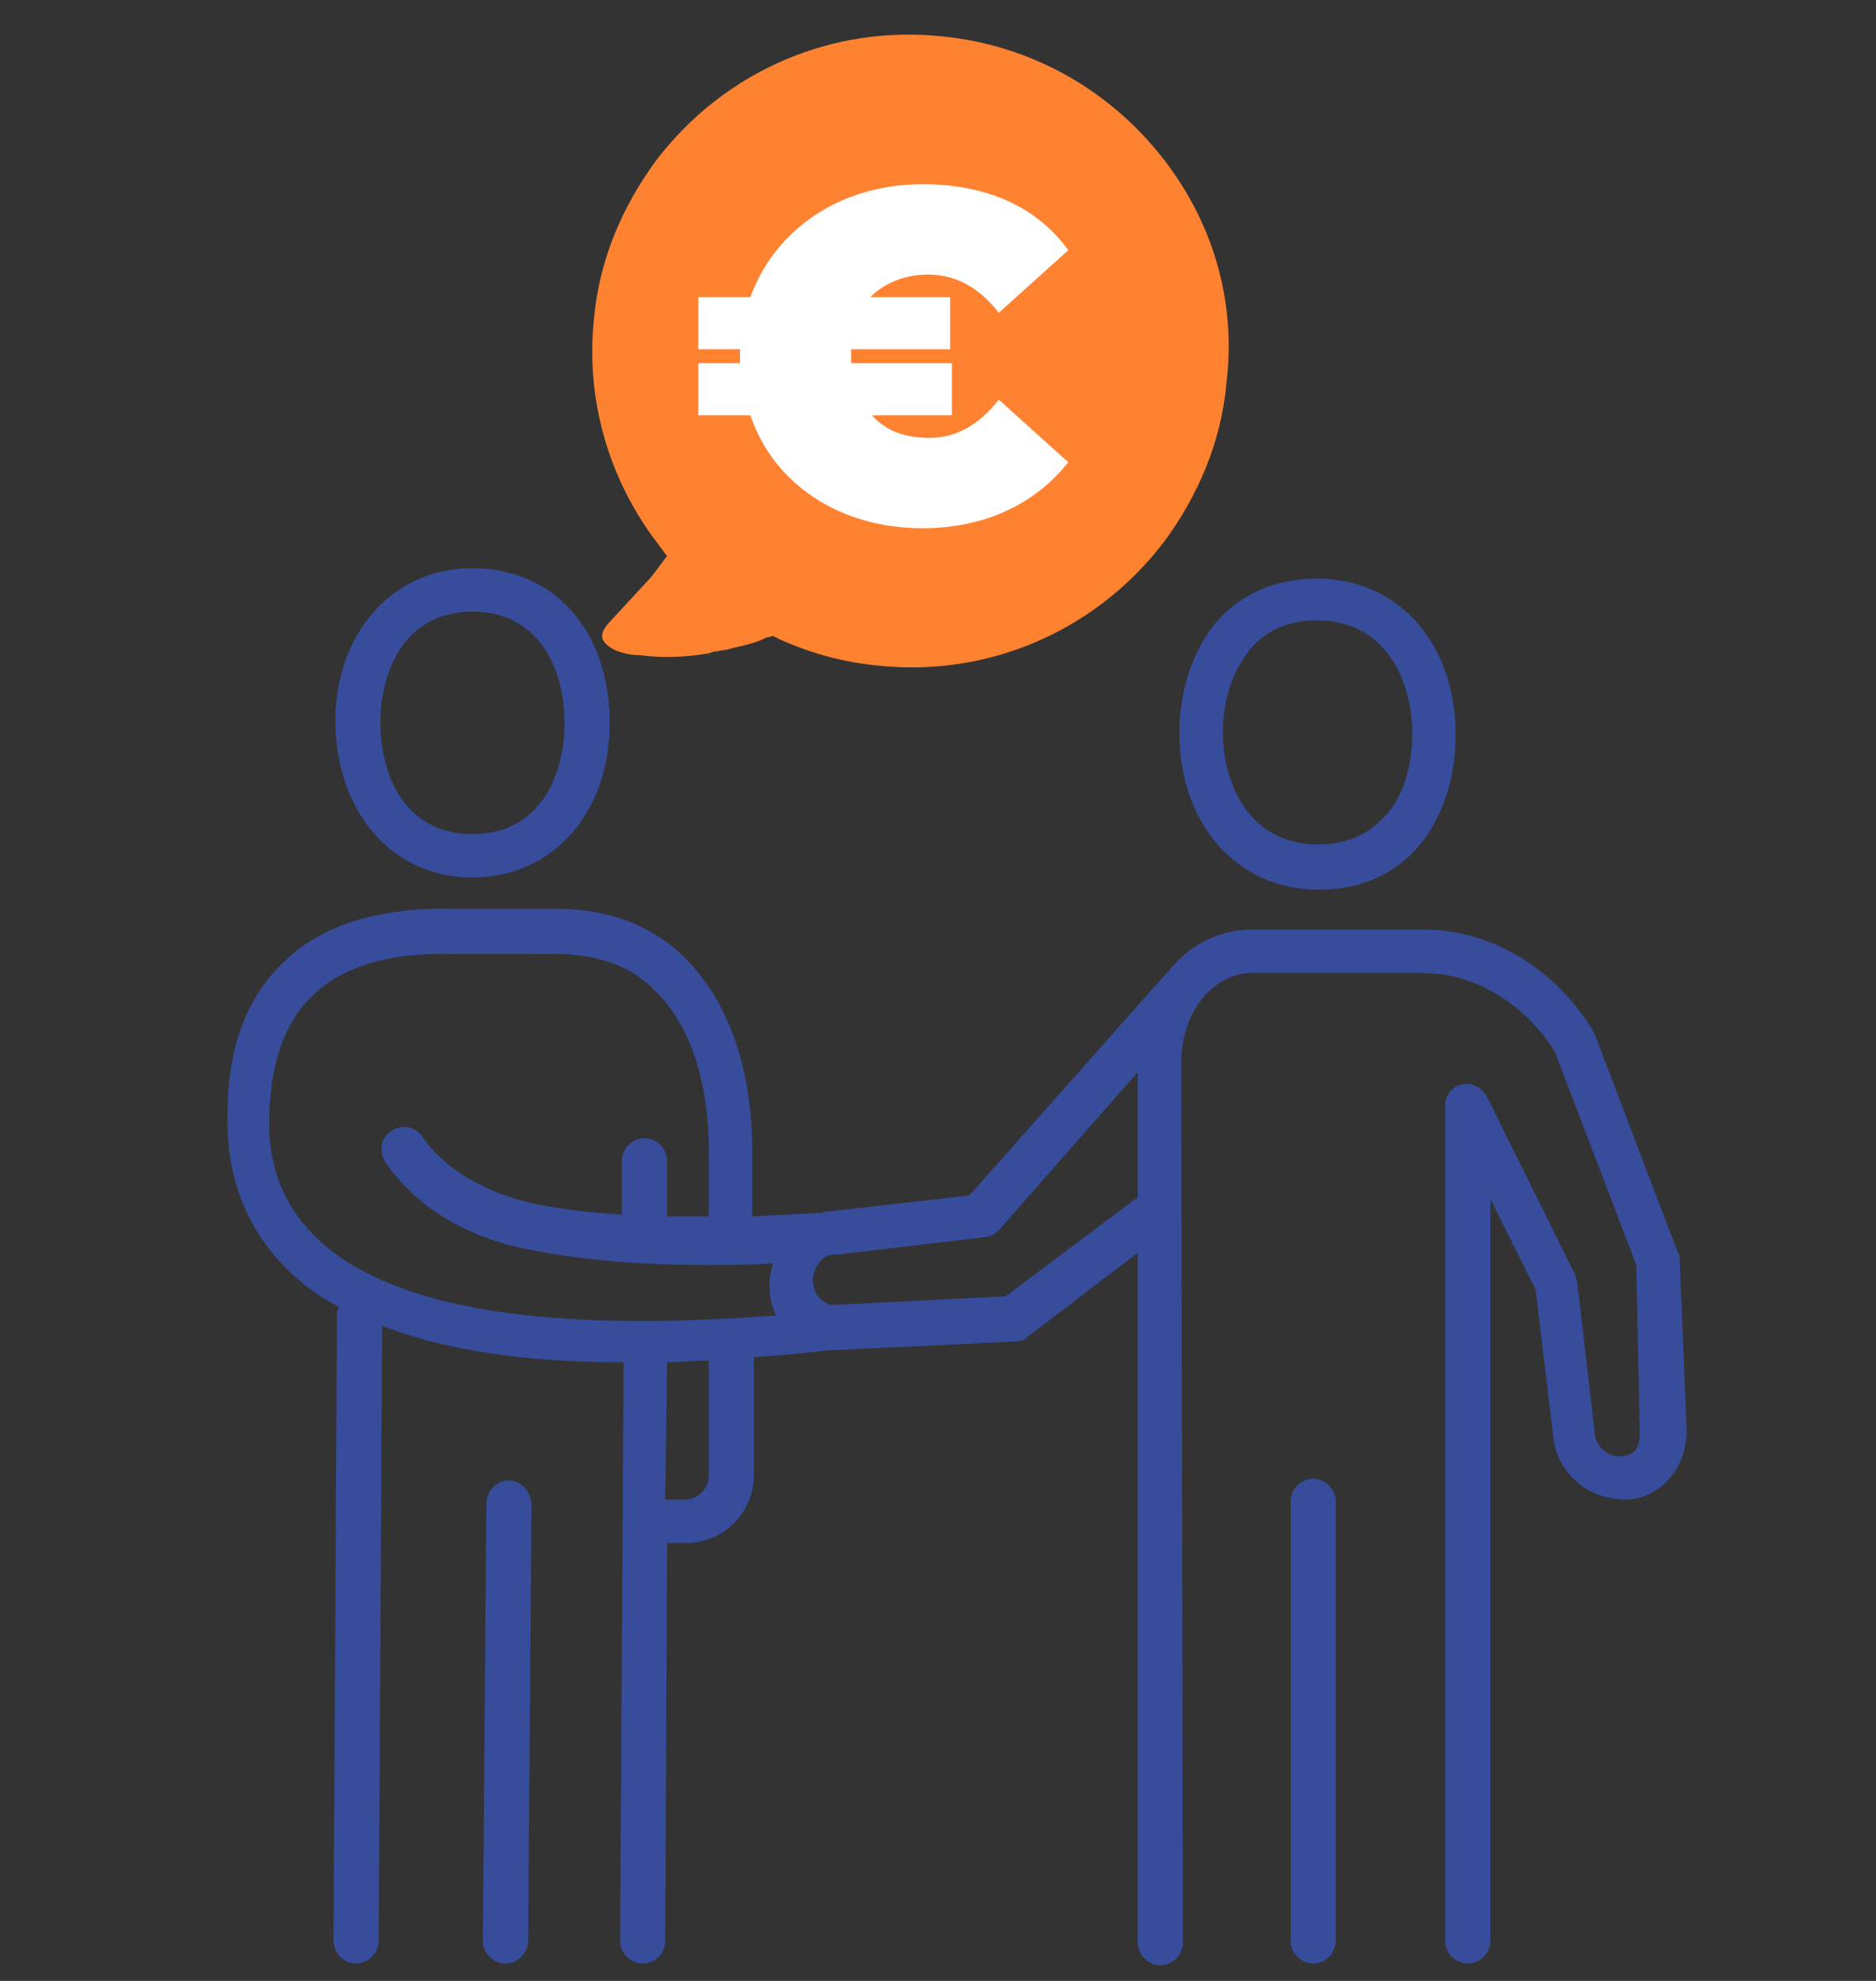 <svg xmlns="http://www.w3.org/2000/svg" xml:space="preserve" style="enable-background:new 0 0 108 114" viewBox="0 0 108 114"><rect x="0" y="0" width="108" height="114" fill="#333333" stroke="none"/><style>.st5{enable-background:new}</style><switch><g><g id="Image_xA0_12_00000105406583603645106400000017882840222526629019_" class="st5"><path id="Image_xA0_12" d="M66.7 8.8C63.6 5 59.2 2.6 54.3 2.1c-6.4-.7-12.6 2-16.5 7.1-2 2.7-3.3 5.8-3.6 9.1-.5 4.6.8 9.2 3.6 12.9l.6.8-.6.8c-.1.1-.2.3-.4.5L35 35.9c-.3.4-.4.6-.3.9.2.4.8.8 1.9.9h.2c1.5.2 2.8.1 4-.1l.3-.1c.2 0 .5-.1.7-.1.7-.2 1.4-.3 2.1-.6l.2-.1.4-.1.4.2c1.8.8 3.6 1.3 5.6 1.5 6.4.7 12.6-2 16.5-7.1 2-2.7 3.3-5.8 3.6-9.1.6-4.8-.8-9.5-3.9-13.3z" style="fill:#ff8230"/></g><path id="_x20AC_" d="m57.5 23 4 3.6c-1.9 2.4-4.8 3.8-8.4 3.8-4.8 0-8.6-2.6-9.9-6.5h-3v-3h2.4v-.8h-2.4v-3h3c1.4-3.9 5.2-6.5 9.9-6.5 3.7 0 6.6 1.3 8.4 3.8l-4 3.6c-1.1-1.4-2.4-2.2-4.1-2.2-1.3 0-2.5.5-3.3 1.3h4.6v3H49v.8h5.8v3h-4.6c.8.9 1.9 1.3 3.3 1.3 1.6 0 2.9-.8 4-2.2z" style="fill:#fff"/><g id="Image_xA0_14_00000073686098282746461350000001198030678145696185_" class="st5"><path id="Image_xA0_14" d="M75.9 51.2c2.2 0 4-.7 5.4-2.1 1.6-1.6 2.5-4.1 2.5-6.8 0-5.3-3.3-9-8-9-2.1 0-4 .7-5.4 2.1-1.6 1.6-2.5 4.1-2.5 6.8 0 5.2 3.3 9 8 9zm-3.7-14.1c.9-.9 2.1-1.4 3.6-1.4 4 0 5.5 3.5 5.5 6.5 0 2.1-.6 3.9-1.8 5-.9.9-2.1 1.4-3.6 1.4-4 0-5.5-3.5-5.5-6.5 0-2 .7-3.8 1.8-5zm24.5 35.4c0-.1 0-.3-.1-.4l-4.8-12.6c0-.1-.1-.1-.1-.2-2.2-3.6-5.9-5.8-9.7-5.8H72c-1.6 0-3.2.7-4.4 2L55.8 68.8l-7.9.9c-.2 0-.4 0-.6.1h-.2s-1.6.1-3.8.2v-3.2c.1-4.9-1.2-8.9-3.7-11.5-1.9-2-4.5-3-7.6-3h-5.8c-4.3-.1-7.7.9-9.9 3.1-2.1 2-3.2 4.9-3.2 8.7-.1 3.8 1.2 6.9 3.8 9.3.8.7 1.6 1.3 2.6 1.8 0 .1-.1.2-.1.3l-.2 36.2c0 .7.6 1.3 1.3 1.3.7 0 1.3-.6 1.3-1.3l.2-35.4c3.6 1.4 8.2 2.1 13.9 2.1l-.2 33.3c0 .7.6 1.3 1.3 1.3.7 0 1.3-.6 1.3-1.3l.1-22.9h1.1c2.2 0 3.9-1.8 3.9-3.9v-6.8c1.4-.1 2.8-.2 4.3-.4h.3l10.5-.5c.3 0 .5-.1.7-.3l6.3-4.8v39.7c0 .7.6 1.3 1.3 1.3.7 0 1.3-.6 1.3-1.3L68 61c.1-3.1 2.1-5 4-5h10c2.9 0 5.8 1.8 7.5 4.5l4.7 12.3.2 9.7c0 .4-.1.8-.3 1-.2.2-.5.3-.8.3-1.1 0-1.5-.9-1.5-1.4l-1-8.6c0-.1-.1-.3-.1-.4l-5.1-10.3c-.3-.5-.8-.8-1.4-.7-.6.1-1 .6-1 1.2v48.1c0 .7.6 1.3 1.3 1.3s1.3-.6 1.3-1.3V69l2.6 5.2 1 8.3c.1 1.8 1.5 3.7 4.1 3.8 1 0 1.9-.4 2.6-1.2.7-.8 1-1.8 1-2.8l-.4-9.8zM40.8 84.9c0 .8-.6 1.4-1.4 1.4h-1.1l.1-7.9c.8 0 1.6-.1 2.4-.1v6.6zM18.5 71.5c-2.1-1.9-3.1-4.3-3-7.3.1-3.1.9-5.4 2.5-6.9 1.7-1.7 4.5-2.5 8.1-2.4H32c2.4 0 4.4.7 5.8 2.2 2 2 3.1 5.4 3 9.7V70h-2.4v-3.2c0-.7-.6-1.3-1.3-1.3s-1.3.6-1.3 1.3v3.1c-1.7-.1-3.4-.3-4.9-.6-2.9-.6-5.3-2-6.6-3.9-.4-.6-1.2-.7-1.8-.3-.6.4-.7 1.2-.3 1.8 1.7 2.5 4.6 4.3 8.2 5 3.4.7 7.1.9 10.2.9 1.5 0 2.8 0 3.9-.1-.1.4-.2.8-.2 1.2 0 .7.1 1.3.4 1.8-13 1-21.8-.3-26.2-4.2zm39.4 3.1-10 .5c-.6-.1-1.1-.7-1.1-1.4s.5-1.5 1.2-1.5h.2l8.5-1c.3 0 .6-.2.8-.4l8-9.1v7.2l-7.6 5.7zm17.7 10.5c-.7 0-1.3.6-1.3 1.3v25.3c0 .7.6 1.3 1.3 1.3s1.3-.6 1.3-1.3V86.4c0-.7-.6-1.3-1.3-1.3zm-46.3.1c-.7 0-1.3.6-1.3 1.3l-.2 25.2c0 .7.6 1.3 1.3 1.3.7 0 1.3-.6 1.3-1.3l.2-25.2c-.1-.7-.6-1.3-1.3-1.3zm-2.1-34.7c4.6 0 7.9-3.7 7.9-8.9 0-5.3-3.2-8.9-7.9-8.9-4.6 0-7.9 3.7-7.9 8.9.1 5.2 3.3 8.9 7.9 8.9zm0-15.3c3.9 0 5.3 3.4 5.3 6.4 0 3-1.4 6.4-5.3 6.4s-5.3-3.4-5.3-6.4c0-3 1.4-6.4 5.3-6.4z" style="fill:#374c9b"/></g></g></switch></svg>